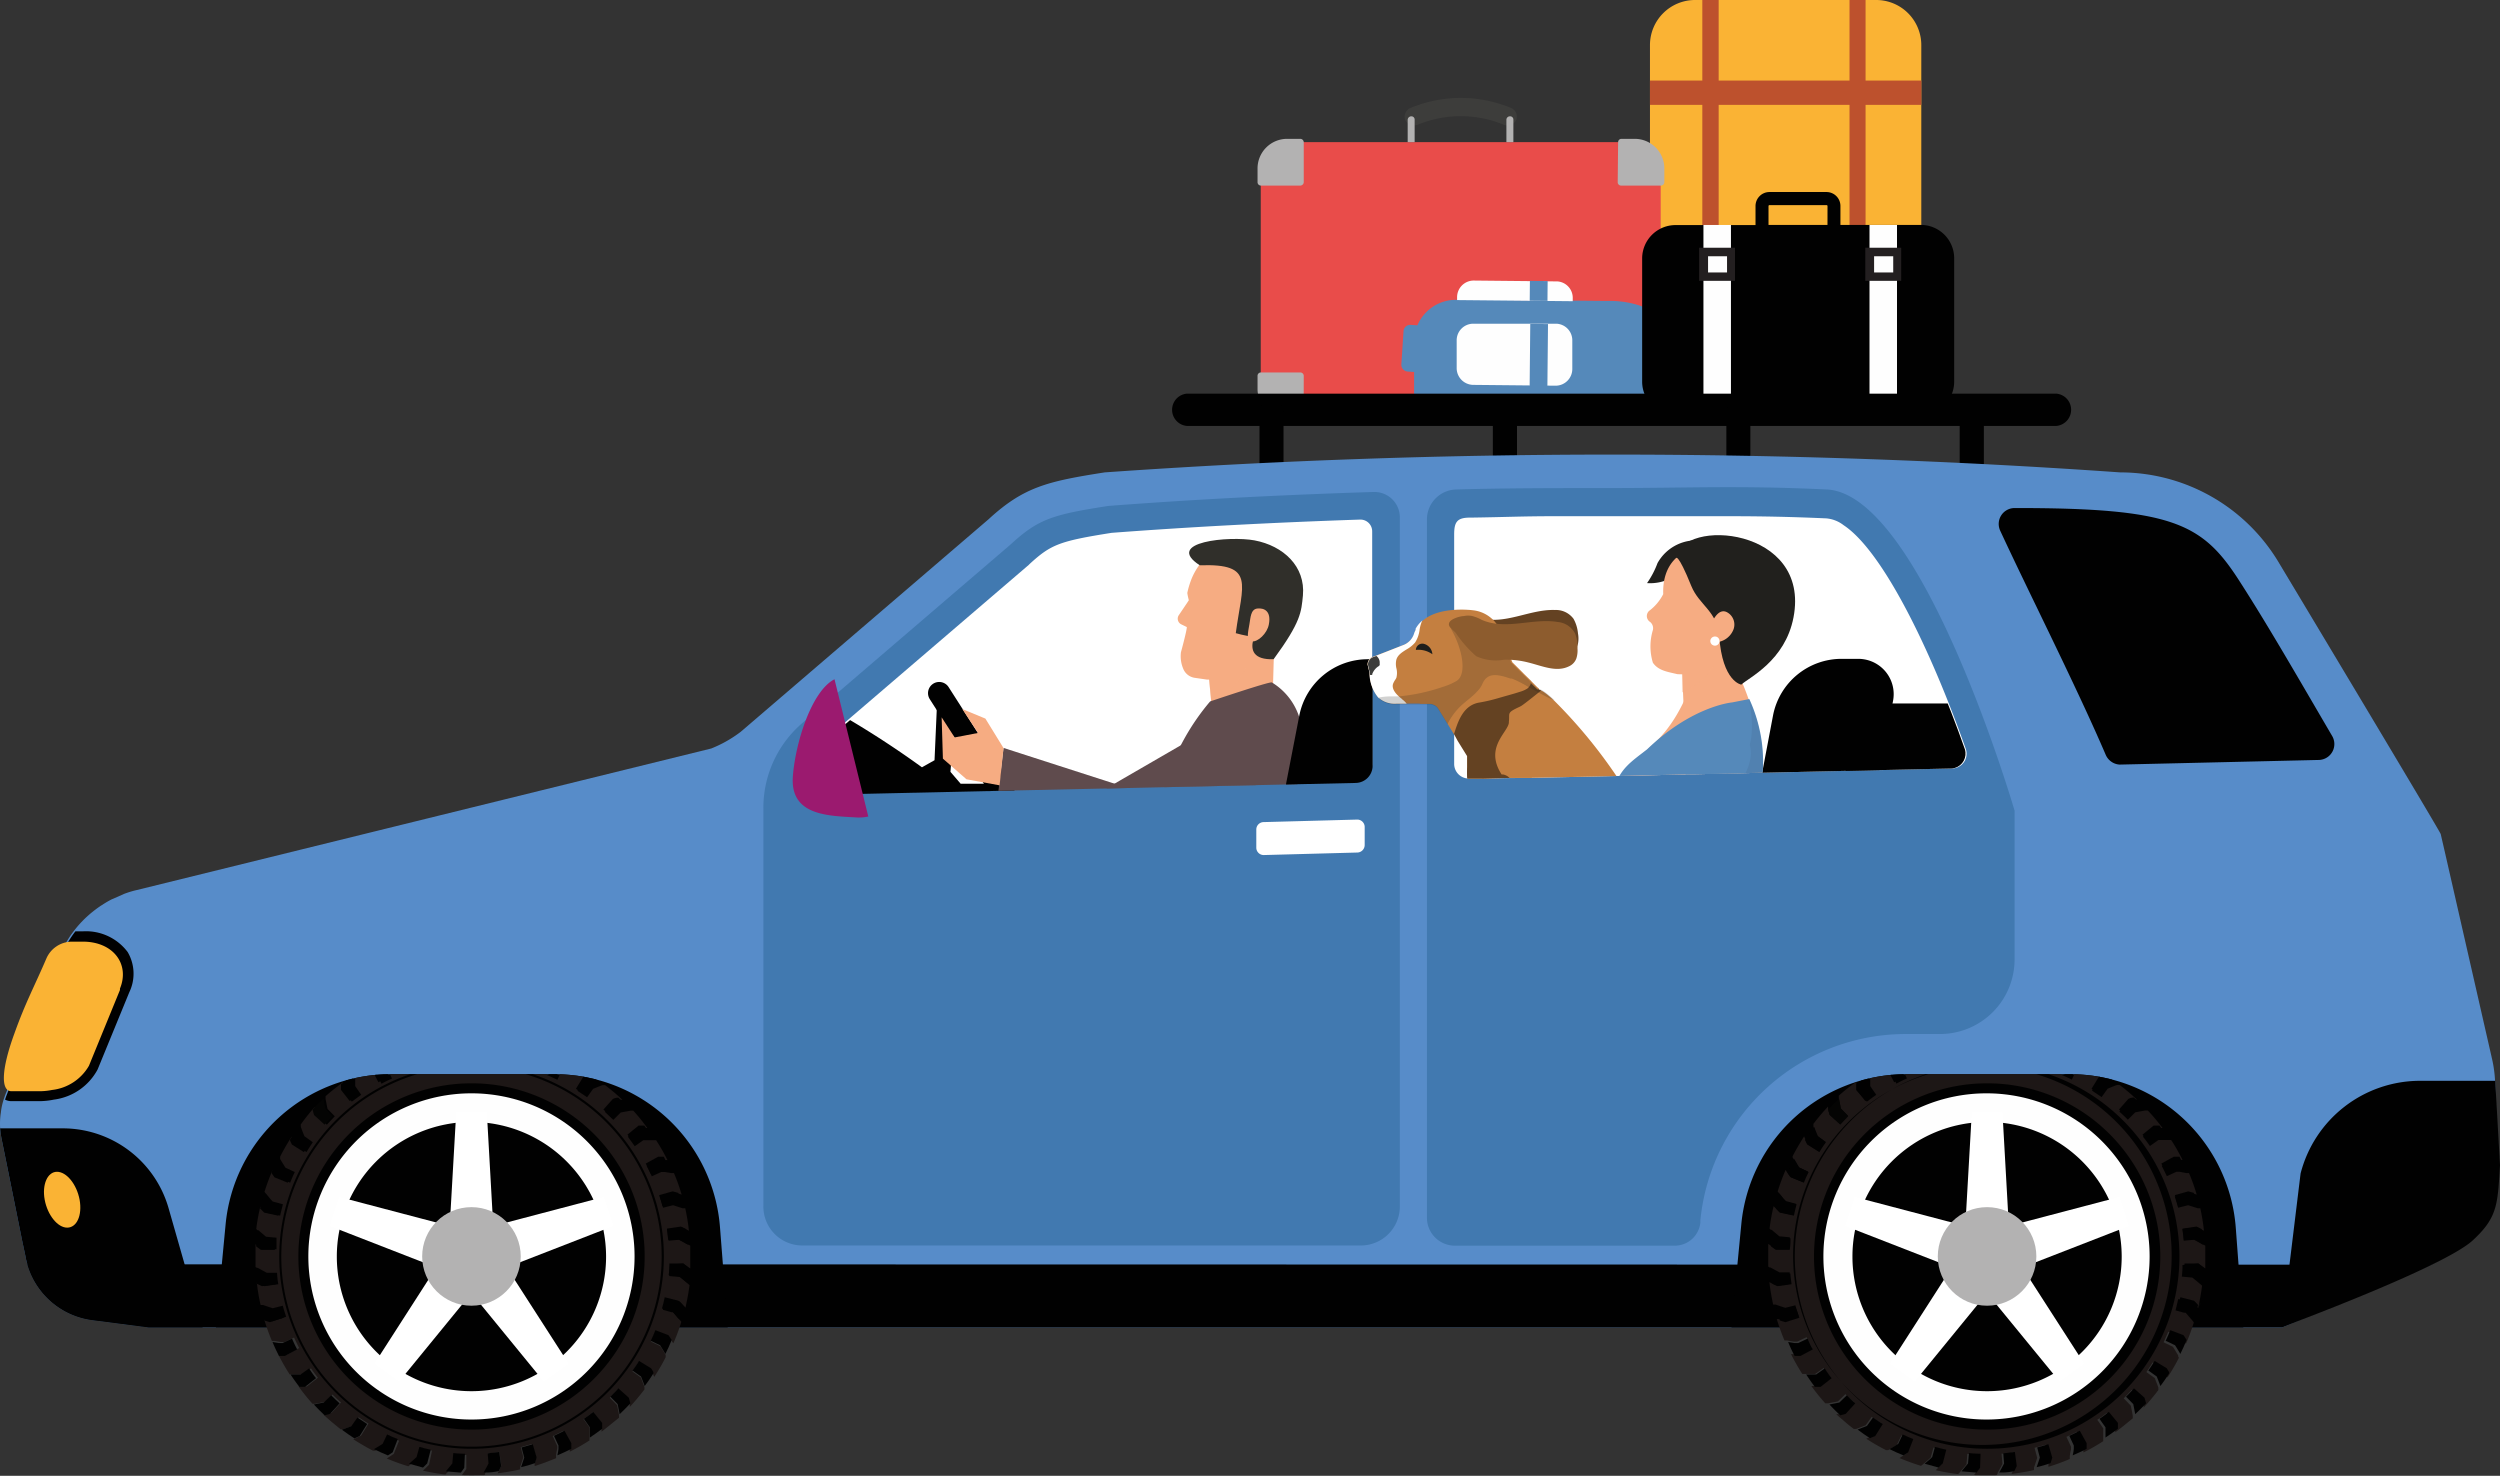 <?xml version="1.0" encoding="UTF-8"?> <svg xmlns="http://www.w3.org/2000/svg" xmlns:xlink="http://www.w3.org/1999/xlink" viewBox="0 0 1152.45 680.32"><rect x="0" y="0" width="1152.45" height="680.32" fill="#333333" stroke="none"/> <defs> <style>.cls-1{fill:none;}.cls-2{fill:#fab334;}.cls-3{fill:#bd512d;}.cls-33,.cls-4{fill:#e94c4a;}.cls-5{fill:#3d3d3b;}.cls-6{fill:#b3b2b2;}.cls-7{fill:#dadada;}.cls-27,.cls-8{fill:#5589ba;}.cls-9{fill:#4e4d4d;}.cls-10{fill:#fefefe;}.cls-11{fill:#010101;}.cls-12{fill:#231f20;}.cls-13{fill:#578cc9;}.cls-14{fill:#4179b0;}.cls-15{fill:#fff;}.cls-16{clip-path:url(#clip-path);}.cls-17{fill:#1d1716;}.cls-18,.cls-38,.cls-39{fill:#1e1e1c;}.cls-18{opacity:0.1;}.cls-18,.cls-24,.cls-27,.cls-32,.cls-33,.cls-39{isolation:isolate;}.cls-19{opacity:0.15;}.cls-20{fill:#222220;}.cls-21{clip-path:url(#clip-path-2);}.cls-22{clip-path:url(#clip-path-3);}.cls-23,.cls-24{fill:#f6ac82;}.cls-24{opacity:0.4;}.cls-25{fill:#302f2a;}.cls-26{fill:#5f4b4d;}.cls-27,.cls-33{opacity:0.5;}.cls-28{fill:#f2a173;}.cls-29{fill:#c3201e;}.cls-30,.cls-32{fill:#467097;}.cls-31{fill:#21201d;}.cls-32{opacity:0.3;}.cls-34{fill:#9b1a6f;}.cls-35{fill:#644222;}.cls-36{fill:#c7c6c6;}.cls-37{fill:#c47f40;}.cls-39{opacity:0.2;}.cls-40{fill:#8d5c2e;}</style> <clipPath id="clip-path"> <path class="cls-1" d="M335.46,611.89c0,90.9-236,90.83-235.93,0l2.7-28.84L104,564.44a76.47,76.47,0,0,1,76.15-69.26H255.7A76.47,76.47,0,0,1,331.92,566l1.35,17.25Z"></path> </clipPath> <clipPath id="clip-path-2"> <path class="cls-1" d="M1034.13,611.89c0,90.9-235.94,90.83-235.94,0l2.71-28.84,1.73-18.61a76.48,76.48,0,0,1,76.16-69.26h75.58A76.48,76.48,0,0,1,1030.59,566l1.35,17.25Z"></path> </clipPath> <clipPath id="clip-path-3"> <path class="cls-1" d="M632.75,246V353.07a7.92,7.92,0,0,1-7.66,7.85l-250.68,5.54a6.44,6.44,0,0,1-6.44-9.27,39.09,39.09,0,0,1,10.17-13.46l96.05-82.4.52-.45c9.72-8.94,13.71-10.49,37.72-14.29,35.6-2.7,74.1-4.76,114.46-6.11a5.46,5.46,0,0,1,5.84,5.07C632.74,245.68,632.75,245.81,632.75,246Zm273.14,99.72c-16.74-47.45-38.62-91.42-56.26-103.33a15.73,15.73,0,0,0-8-3.15c-15.84-.71-29.75-1-45.07-1H716.5c-14.94,0-23.82.39-38.63.58-5.85,0-7.27,2-7.27,8V352.36a6.88,6.88,0,0,0,6.89,6.89h.06l222.29-5a6.87,6.87,0,0,0,6.2-7.51,7.06,7.06,0,0,0-.15-.92Z"></path> </clipPath> </defs> <title>Ресурс 401</title> <g id="Слой_2" data-name="Слой 2"> <g id="Слой_1-2" data-name="Слой 1"> <path class="cls-2" d="M760.6,20.79V165.57a20.79,20.79,0,0,0,20.79,20.8h83.43a20.81,20.81,0,0,0,20.86-20.73V20.79A20.79,20.79,0,0,0,864.89,0H781.45A20.79,20.79,0,0,0,760.6,20.73Z"></path> <rect class="cls-3" x="760.6" y="37.14" width="125.08" height="11.2"></rect> <rect class="cls-3" x="852.59" width="7.4" height="172.14"></rect> <rect class="cls-3" x="784.74" width="7.53" height="172.14"></rect> <rect class="cls-4" x="581.18" y="65.53" width="184.37" height="126.11" rx="14.36"></rect> <path class="cls-5" d="M653.73,57.42a51.84,51.84,0,0,1,39.27,0,4.57,4.57,0,0,0,5.86-1.93,4.31,4.31,0,0,0-2.2-5.69l-.44-.17a60.3,60.3,0,0,0-45.64,0,4.38,4.38,0,0,0-2.88,5.48c0,.11.07.21.11.32A4.69,4.69,0,0,0,653.73,57.42Z"></path> <path class="cls-6" d="M694.42,65.53h3.22V55.11a1.49,1.49,0,0,0-1.48-1.49h-.07a1.62,1.62,0,0,0-1.67,1.55V65.53Z"></path> <path class="cls-6" d="M648.91,65.53h3.21V55.11a1.48,1.48,0,0,0-1.47-1.49h-.07a1.68,1.68,0,0,0-1.67,1.68Z"></path> <path class="cls-6" d="M745.73,84a1.55,1.55,0,0,0,1.54,1.55h18.35A1.62,1.62,0,0,0,767.23,84V77.57A13.65,13.65,0,0,0,753.58,64h-6.12a1.54,1.54,0,0,0-1.54,1.54h0Z"></path> <path class="cls-6" d="M601,84a1.61,1.61,0,0,1-1.61,1.55H581.25A1.55,1.55,0,0,1,579.7,84h0V77.57A13.65,13.65,0,0,1,593.35,64h6A1.6,1.6,0,0,1,601,65.53Z"></path> <path class="cls-6" d="M601,173.23a1.6,1.6,0,0,0-1.61-1.54H581.25a1.54,1.54,0,0,0-1.55,1.54h0v6.06a13.65,13.65,0,0,0,13.65,13.64h6a1.6,1.6,0,0,0,1.61-1.54Z"></path> <path class="cls-7" d="M745.73,173.23a1.54,1.54,0,0,1,1.54-1.54h18.35a1.62,1.62,0,0,1,1.61,1.54v6.06a13.65,13.65,0,0,1-13.65,13.64h-6.12a1.54,1.54,0,0,1-1.54-1.54h0Z"></path> <path class="cls-8" d="M646,167.86l1-15.23a3.09,3.09,0,0,1,3.29-2.87l37.58,2.54a3.16,3.16,0,0,1,2.93,3.36h0l-1,15.22a3.16,3.16,0,0,1-3.36,2.94h0l-37.32-2.53a3.15,3.15,0,0,1-3.13-3.17A2.17,2.17,0,0,1,646,167.86Z"></path> <path class="cls-8" d="M786,184v2.32L651.87,185V157.53a19.31,19.31,0,0,1,18.86-19.32H686.5l53.3.52h3.54a43.71,43.71,0,0,1,42.7,44.7C786,183.62,786,183.8,786,184Z"></path> <path class="cls-9" d="M828.51,184.31a5.47,5.47,0,0,0-5.34,5.47A5.34,5.34,0,1,0,833.79,191a5.72,5.72,0,0,0,0-1.17A5.47,5.47,0,0,0,828.51,184.31Z"></path> <path class="cls-10" d="M638.22,191.07v-6.44l189.91,1.87a3.08,3.08,0,0,1,3.15,3v.07a3.15,3.15,0,0,1-3.22,3.09h0Z"></path> <path class="cls-10" d="M671.5,156.63V169.5a7.73,7.73,0,0,0,7.47,7.92l38.24.38A7.71,7.71,0,0,0,724.8,170V157.14a7.66,7.66,0,0,0-7.39-7.92H679.1A7.66,7.66,0,0,0,671.5,156.63Z"></path> <path class="cls-10" d="M717.53,129.72l-38.24-.39a7.67,7.67,0,0,0-7.6,7.72h0v1.28l53.31.52v-1.29a7.6,7.6,0,0,0-7.34-7.85Z"></path> <rect class="cls-8" x="695.08" y="159.61" width="28.65" height="8.18" transform="translate(538.62 871.42) rotate(-89.43)"></rect> <rect class="cls-8" x="704.74" y="130.01" width="9.14" height="8.18" transform="translate(568.4 842.09) rotate(-89.45)"></rect> <path class="cls-10" d="M638.28,182.7a5.15,5.15,0,0,0-5.15,5.15v.06a5.15,5.15,0,1,0,5-5.21Z"></path> <path class="cls-11" d="M757,119v57a15.39,15.39,0,0,0,15.39,15.32h113a15.4,15.4,0,0,0,15.45-15.32h0V119a15.39,15.39,0,0,0-15.32-15.32H848.4V95A6.43,6.43,0,0,0,842,88.52H815.7A6.44,6.44,0,0,0,809.26,95v8.76H772.18A15.39,15.39,0,0,0,757,119Zm85.43-15.32H815.25V95a.45.45,0,0,1,.45-.45H842a.45.45,0,0,1,.45.45h0Z"></path> <rect class="cls-10" x="861.8" y="103.71" width="12.68" height="87.68"></rect> <rect class="cls-10" x="785.25" y="103.71" width="12.68" height="87.68"></rect> <path class="cls-12" d="M859.86,114.2h16.55v15.26H859.86Zm12.88,3.93h-8.82v7.47h8.82Z"></path> <path class="cls-12" d="M783.26,114.2H799.8v15.26H783.26Zm12.87,3.93h-8.75v7.47h8.75Z"></path> <path class="cls-11" d="M547.06,196.34H948a7.47,7.47,0,0,0,0-14.87H547.06a7.47,7.47,0,0,0,0,14.87Z"></path> <path class="cls-11" d="M908.92,225.64a5.6,5.6,0,0,0,5.6-5.6V190a5.6,5.6,0,1,0-11.14-1.2,6,6,0,0,0,0,1.2V220A5.61,5.61,0,0,0,908.92,225.64Z"></path> <path class="cls-11" d="M801.35,225.64a5.54,5.54,0,0,0,5.53-5.54V190a5.54,5.54,0,0,0-11.07,0V220a5.54,5.54,0,0,0,5.47,5.6Z"></path> <path class="cls-11" d="M693.71,225.64a5.6,5.6,0,0,0,5.6-5.6V190a5.6,5.6,0,0,0-11.14-1.2,6,6,0,0,0,0,1.2V220A5.61,5.61,0,0,0,693.71,225.64Z"></path> <path class="cls-11" d="M586.14,225.64a5.54,5.54,0,0,0,5.54-5.54V190a5.54,5.54,0,0,0-11.08,0V220a5.55,5.55,0,0,0,5.47,5.6Z"></path> <path class="cls-13" d="M1148.91,513.91l2.45,29.48A60,60,0,0,1,1120.52,583a56.26,56.26,0,0,1-6.44,2.77l-62.18,26.14H68.43l-25.75-3.35a36,36,0,0,1-30.06-25.75,25.55,25.55,0,0,1-.77-3.22l-.78-3.73-.7-3.22L3.48,538.56.71,524.92a40.46,40.46,0,0,1-.64-4.77,32.86,32.86,0,0,1,.32-7.21,30,30,0,0,1,1.41-6.43l.58-1.68L27,441.68a59.07,59.07,0,0,1,4-8.05,47,47,0,0,1,3.22-4.7,51,51,0,0,1,7.08-7.46l.45-.39c1.42-1.16,2.9-2.32,4.44-3.35.39-.32.9-.51,1.29-.83a44.86,44.86,0,0,1,4-2.32l3-1.29,2.71-1.22a43.84,43.84,0,0,1,6-1.81l264.65-65.21a57.23,57.23,0,0,0,13.64-7.72l114.27-98c16.22-14.94,27.29-17.45,53.5-21.57a3341.85,3341.85,0,0,1,468.07,0,85.17,85.17,0,0,1,72.74,40.88s74.74,124.5,75.06,125.85l1.68,7.28,21.76,95.4.32,1.42a56.3,56.3,0,0,1,1.29,9.85A54.24,54.24,0,0,1,1148.91,513.91Z"></path> <path class="cls-14" d="M645.3,556.27V238.51a11.72,11.72,0,0,0-11.71-11.72h-.39c-42.81,1.36-83.69,3.48-122.32,6.44-25.75,4-32.18,6.05-44.74,17.51l-.51.45L369.9,333.27a51.52,51.52,0,0,0-18,39.27v183.6a17.94,17.94,0,0,0,17.89,18H627A18,18,0,0,0,645.3,556.4Z"></path> <path class="cls-11" d="M59.61,457.39,45,493a26.7,26.7,0,0,1-20.15,13.9,34,34,0,0,1-6.44.71H5.54a6.41,6.41,0,0,1-3.22-.71l.58-1.67,24.65-63.15a58.56,58.56,0,0,1,4-8.05,47,47,0,0,1,3.21-4.7h3.42a24,24,0,0,1,20.66,9.53A19.66,19.66,0,0,1,59.61,457.39Z"></path> <path class="cls-2" d="M55.3,455.71v.65L41,491.31a22.54,22.54,0,0,1-17,11.14,29.46,29.46,0,0,1-5.85.58H5.28c-4.76,0-5-9.27,1.42-26.78,5-14,9.2-21.63,14.67-34.38a12.89,12.89,0,0,1,11.79-7.79H38C52.27,434,59.94,444.51,55.3,455.71Z"></path> <path class="cls-11" d="M1120.52,583a56.26,56.26,0,0,1-6.44,2.77l-62.18,26.14H68.43l-25.75-3.35a36,36,0,0,1-30.06-25.75Z"></path> <path class="cls-11" d="M93.41,611.89h-25l-25.75-3.35a36,36,0,0,1-30.06-25.75,25.55,25.55,0,0,1-.77-3.22l-.78-3.73-.7-3.22L3.48,538.56.71,524.92a40.46,40.46,0,0,1-.64-4.77H28.91A50.73,50.73,0,0,1,77.7,556.91Z"></path> <path class="cls-11" d="M1152.45,537.21c-1.09,18-1.09,24-12.55,34.57-13.52,12.49-88,40-88,40l8.62-70.81a56.9,56.9,0,0,1,55-42.74h34.7C1150.58,503.67,1152.45,537.21,1152.45,537.21Z"></path> <path class="cls-2" d="M36.7,553.05c1.28,7.21-1.29,12.87-5.73,12.87s-9.08-5.85-10.37-12.87,1.29-12.88,5.67-12.88S35.34,545.84,36.7,553.05Z"></path> <path class="cls-11" d="M335.46,611.89H99.53l2.7-28.84L104,564.44a76.47,76.47,0,0,1,76.15-69.26H255.7A76.47,76.47,0,0,1,331.92,566l1.35,17.25Z"></path> <path class="cls-14" d="M842.22,225.64c-41.52-1.94-62.57-.65-101.77-.65-23.24,0-46.42,0-69.21.65a13.84,13.84,0,0,0-13.45,13.84V561.35a12.88,12.88,0,0,0,12.87,12.88h101.4a11.86,11.86,0,0,0,11.78-10.69v-1a95.2,95.2,0,0,1,94.95-85.88h15.58a34.38,34.38,0,0,0,34.31-34.38V373.7S886.19,228,842.22,225.64Z"></path> <path class="cls-11" d="M977.09,352.46l91.54-2.13a7.34,7.34,0,0,0,6.44-11.07c-13.78-23.5-29.42-50.86-43.26-72.23-16.87-26.07-31.09-32.9-103.32-32.83a7.34,7.34,0,0,0-6.44,10.43c13.26,28.64,35.21,72,48.67,103.38A7.47,7.47,0,0,0,977.09,352.46Z"></path> <path class="cls-11" d="M1034.13,611.89H798.19l2.71-28.84,1.8-18.61a76.41,76.41,0,0,1,76.09-69.26h75.58A76.54,76.54,0,0,1,1030.65,566l1.29,17.25Z"></path> <path class="cls-15" d="M625.73,393l-43.07,1.16a3.41,3.41,0,0,1-3.53-3.28.57.57,0,0,1,0-.13v-8.37a3.41,3.41,0,0,1,3.35-3.41l43.07-1.16a3.42,3.42,0,0,1,3.54,3.28v8.5A3.47,3.47,0,0,1,625.73,393Z"></path> <g class="cls-16"> <path class="cls-17" d="M315,582.47l2.19,1.54,1,.71V574.23l-.64-.39h-.39c-2.12-1.29-4.12-2.32-4.12-2.32l-4.76.39a16.79,16.79,0,0,0-.58-5.34l6.43-.9,2.45,1.16,1,.51A95.7,95.7,0,0,0,315.89,557h-1.22l-4.38-1.42-4.63,1.16c-.45-1.74-1-3.48-1.55-5.15l6.44-2.06,2.51.77,1.16.39a86.65,86.65,0,0,0-3.54-9.92h-1.23l-3-.51h-1.61l-4.37,2c-.78-1.61-1.55-3.22-2.39-4.82l5.73-3,2.64.32h1.23a89.76,89.76,0,0,0-5.22-9.14h-5.92l-3.93,2.77L289.43,524l5.09-4h3.86a80.12,80.12,0,0,0-6.44-8h-1.22l-4.57.83-3.41,3.42-3.93-3.74,4.38-4.83,2.51-.7h1.22l-.77-.71c-2.32-2.19-4.76-4.12-7.21-6.05h-1.16c-2.32.83-4.38,1.73-4.38,1.73l-2.76,3.87c-1.42-1-3-2-4.45-3l3.42-5.54,1.73-.84H272l1.16-.51c-3-1.87-6-3.67-9.08-5.28h-.64L263,491l-4,2.38-2.06,4.38c-1.61-.77-3.21-1.54-4.89-2.19l2.45-6.05L256.6,488l1.1-.64a100,100,0,0,0-9.92-3.67l-.58.51-.38.32-2.26,1.87-1.22,1.09-1.29,4.7L236.84,491l1.35-6.44,1.93-1.86.9-.84A92.89,92.89,0,0,0,230.66,480l-.52.58-.32.39-3,3.54-.39,4.89-5.34-.39v-6.43l1.55-2.19.7-1H212.89l-.38.65v.38l-2.26,4.12.39,4.77a16.66,16.66,0,0,0-5.35.58l-.9-6.44s.45-1,1.16-2.38l.52-1.1a91,91,0,0,0-10.37,1.81v1.15l-1.48,4.38,1.23,4.64c-1.74.51-3.48,1-5.15,1.54l-2.06-6.44.77-2.44a8.42,8.42,0,0,0,0-1.23c-3.35,1-6.44,2.19-9.85,3.55a3.3,3.3,0,0,0,0,.77v.45c0,.45-.39,2.12-.52,3a5.66,5.66,0,0,0,0,1.61l2.06,4.44a47.9,47.9,0,0,0-4.82,2.38l-3-5.73v-2.7a8.28,8.28,0,0,0,0-1.22,88.11,88.11,0,0,0-9.14,5.21,2,2,0,0,1,0,.84v4.7l2.77,4-4.32,3.15-4-5.08v-2.64a8.42,8.42,0,0,1,0-1.23,102.72,102.72,0,0,0-8.11,6.44,3.3,3.3,0,0,1,0,.77,1.19,1.19,0,0,1,0,.46c.45,2.38.9,4.63.9,4.63l3.35,3.41-3.67,3.87L145.81,514s-.32-1-.71-2.51a2,2,0,0,0,0-.84v-.39a101.21,101.21,0,0,0-6.43,8.05,2.29,2.29,0,0,0,0,.64v.52c.83,2.32,1.67,4.31,1.67,4.31l3.86,2.77c-1,1.48-2,3-2.89,4.51l-5.54-3.48-.84-1.74v-.64l-.51-1.16a97.6,97.6,0,0,0-5.28,9.14v1.1c1.22,2.06,2.45,4,2.45,4l4.31,2c-.77,1.61-1.48,3.22-2.13,4.9l-6.05-2.45s-.64-.84-1.48-2.13l-.64-1.09a97.33,97.33,0,0,0-3.67,9.91l.45.58a1.8,1.8,0,0,0,.39.39l1.86,2.32,1.1,1.16,4.7,1.28c-.45,1.74-.9,3.48-1.29,5.22L122.7,559l-1.93-1.94-.77-.83a89.64,89.64,0,0,0-1.87,10.3l.58.58h.39l3.54,3,4.82.45v5.34H121l-2.19-1.61-1-.71v10.5l.64.38h.39l4.12,2.26h4.76a36.44,36.44,0,0,0,.58,5.28l-6.44.9-2.38-1.1-1.09-.58a90.84,90.84,0,0,0,1.74,10.37h1.22c2.25.83,4.38,1.48,4.38,1.48l4.63-1.16c.45,1.74,1,3.41,1.55,5.09l-6.44,2.06-2.51-.78H121.8a100.41,100.41,0,0,0,3.54,9.85h1.22l3,.52h1.61l4.38-2.06c.77,1.67,1.55,3.28,2.38,4.83l-5.66,3H128.3a99.31,99.31,0,0,0,5.22,9.14h5.92l3.93-2.77c1,1.49,2.12,3,3.21,4.32l-5.08,4h-3.86a88.57,88.57,0,0,0,6.43,8h1.23l4.57-.91,3.41-3.34c1.29,1.28,2.57,2.51,3.93,3.67l-4.38,4.82-2.51.71H149.1c1,1,1.93,1.81,2.89,2.64s3.35,2.83,5.09,4.19h1.16l4.37-1.68,2.77-3.86c1.48,1,3,2,4.51,2.9l-3.48,5.6-1.74.77L164,663l-1.16.45c3,1.93,6,3.67,9.08,5.28H173c2.13-1.22,4-2.44,4-2.44l2.06-4.32,4.9,2.19-2.45,6.05-2.12,1.42-1.1.71a102.07,102.07,0,0,0,9.92,3.6l.57-.45.39-.32,2.25-1.93,1.23-1.1,1.28-4.63,5.22,1.22-1.35,6.44s-.78.84-1.93,1.93l-.91.84a95.64,95.64,0,0,0,10.37,1.8l.51-.58.33-.32,3-3.61.38-4.82a51.49,51.49,0,0,0,5.41.32v6.43l-1.54,2.13a6.08,6.08,0,0,1-.71,1h10.49l.39-.64v-.39c1.22-2.13,2.25-4.12,2.25-4.12l-1-5.34a16.6,16.6,0,0,0,5.34-.58l.9,6.43L230,678.07a7.59,7.59,0,0,0-.58,1.09c3.54-.45,6.95-1,10.36-1.8,0-.22,0-.43,0-.65v-.51l1.48-4.44-1.22-4.64,5.15-1.48,2.06,6.44-.77,2.51a6.22,6.22,0,0,0,0,1.22c3.34-1,6.43-2.25,9.84-3.6a2.81,2.81,0,0,0,0-.71V671a18.71,18.71,0,0,1,.52-3,5.12,5.12,0,0,0,0-1.54L254.8,662l4.83-2.39,3,5.73v3.87a92.54,92.54,0,0,0,9.14-5.22,1.67,1.67,0,0,1,0-.77v-5.15L269,654.18c1.48-1,2.89-2.06,4.31-3.22l4,5.09v2.7a8.42,8.42,0,0,0,0,1.23c2.77-2.13,5.47-4.38,8.05-6.44a3.3,3.3,0,0,1,0-.77.86.86,0,0,1,0-.45c-.45-2.39-.9-4.58-.9-4.58l-3.35-3.41,3.67-3.86,4.83,4.31s.32,1.1.7,2.58v1.22c2.39-2.57,4.64-5.28,6.76-8.05v-1.15c-.83-2.32-1.67-4.38-1.67-4.38l-3.86-2.77c1-1.42,2-3,2.9-4.44l5.6,3.41a16.75,16.75,0,0,0,.77,1.74,3,3,0,0,0,.32.64,7.74,7.74,0,0,0,.45,1.16,88.32,88.32,0,0,0,5.28-9.08v-1.09c-1.22-2.12-2.45-4-2.45-4l-4.31-2.06c.77-1.61,1.48-3.22,2.12-4.89l6.06,2.44,1.48,2.19c0,.32.45.64.64,1a87.93,87.93,0,0,0,3.67-9.91l-.45-.58-.39-.39-1.86-2.25-1.1-1.22h-.71l-4-1.1c.45-1.67.9-3.41,1.29-5.21l6.44,1.35s.83.77,1.93,2l.77.84a11.7,11.7,0,0,0,.32-1.54c.65-2.9,1.16-5.8,1.55-8.82l-.58-.52-.39-.32c-1.8-1.55-3.54-2.9-3.54-2.9l-4.83-.45a28.71,28.71,0,0,1,.33-5.34Z"></path> <path class="cls-11" d="M143,526.59c-1,1.48-2,3-2.9,4.51l-5.53-3.48-.84-1.74v-.64c1.22-1.93,2.57-3.86,4-5.73.84,2.32,1.67,4.31,1.67,4.31Z"></path> <path class="cls-11" d="M219.33,659a79.82,79.82,0,1,1,77.83-81.77h0A79.89,79.89,0,0,1,219.33,659Z"></path> <path class="cls-11" d="M219.52,667.83A88.65,88.65,0,1,1,306,577,88.65,88.65,0,0,1,219.52,667.83Zm-4.38-176.26A87.68,87.68,0,1,0,305,577.07h0A87.69,87.69,0,0,0,215.14,491.57Z"></path> <path class="cls-11" d="M156.56,646.91l-4.37,4.83-2.52.7c-1.73-1.6-3.41-3.28-5-5l4.57-.9,3.42-3.35C154.05,644.53,155.21,645.75,156.56,646.91Z"></path> <path class="cls-11" d="M145.68,635.32l-5.08,4H138c-1.42-1.86-2.83-3.8-4.06-5.73h4.64l3.92-2.77A42.55,42.55,0,0,0,145.68,635.32Z"></path> <path class="cls-11" d="M183.34,663.39c-1.67-.65-3.28-1.35-4.89-2.13l-2.06,4.32s-1.87,1.22-4,2.44q3.09,1.54,6.44,2.9L181,669.5Z"></path> <path class="cls-11" d="M165.77,662l3.47-5.54-4.5-3L162,657.4l-4.38,1.68c1.93,1.41,3.8,2.76,5.8,4l.64-.32Z"></path> <path class="cls-11" d="M137,622.06l-5.66,3h-2.71a66.31,66.31,0,0,1-3-6.43l3,.51h1.61l4.38-2.06C135.38,618.9,136.16,620.51,137,622.06Z"></path> <path class="cls-11" d="M126.69,570.82v5.34h-6.43l-2.19-1.61a59.75,59.75,0,0,1,.58-6.95l3.54,3Z"></path> <path class="cls-11" d="M198.54,668.28c-1.74-.39-3.48-.77-5.22-1.29l-1.29,4.7-1.22,1.1c-.58.58-1.42,1.22-2.25,1.93,2.19.64,4.44,1.29,6.43,1.8,1.16-1.09,1.94-1.93,1.94-1.93Z"></path> <path class="cls-11" d="M130.81,607.45l-6.43,2.06-2.52-.78c-.7-2.19-1.28-4.44-1.8-6.43,2.26.83,4.38,1.48,4.38,1.48l4.63-1.16C129.72,604.1,130.23,605.77,130.81,607.45Z"></path> <path class="cls-11" d="M129.53,555.17c-.46,1.74-.91,3.48-1.29,5.22L121.8,559l-1.93-1.94c.58-2.25,1.16-4.44,1.87-6.43L123.6,553l1.1,1.16Z"></path> <path class="cls-11" d="M134.74,540.3c-.77,1.61-1.48,3.22-2.12,4.9l-6.06-2.45s-.64-.84-1.48-2.13c.9-2.12,1.87-4.24,2.9-6.43,1.22,2.06,2.45,4,2.45,4Z"></path> <path class="cls-11" d="M127.21,592l-6.44.9-2.38-1.1c0-2.31-.52-4.7-.65-7l4.12,2.25h4.77C126.76,588.46,127,590.26,127.21,592Z"></path> <path class="cls-11" d="M300.12,630.75l-5.54-3.41c-.9,1.48-1.93,3-3,4.44l3.93,2.77s.84,2.06,1.67,4.38a69.32,69.32,0,0,0,4-5.8v-.64A11,11,0,0,0,300.12,630.75Z"></path> <path class="cls-11" d="M302.12,613.18c-.65,1.67-1.36,3.28-2.13,4.89l4.31,2.06,2.45,4c1-2.06,2-4.19,2.9-6.44l-1.48-2.19Z"></path> <path class="cls-11" d="M214.31,670.15a50.36,50.36,0,0,1-5.35-.32l-.45,4.82-3,3.61,6.95.58,1.55-2.19Z"></path> <path class="cls-11" d="M285.06,640c-1.16,1.29-2.45,2.58-3.67,3.86l3.34,3.41s.45,2.19.91,4.64c1.67-1.61,3.34-3.28,4.95-5-.38-1.48-.71-2.58-.71-2.58Z"></path> <path class="cls-11" d="M315,582.47h-6.44a29.92,29.92,0,0,1-.32,5.34l4.83.45s1.74,1.35,3.6,3c0-2.31.46-4.7.52-7Z"></path> <path class="cls-11" d="M306.43,598c-.39,1.81-.77,3.54-1.29,5.22l4.7,1.28,1.09,1.23,1.94,2.25c.64-2.19,1.22-4.44,1.73-6.44-1-1.16-1.86-1.93-1.86-1.93Z"></path> <path class="cls-11" d="M245.59,665.77l-5.15,1.48,1.23,4.64s-.65,2.12-1.48,4.44a55,55,0,0,0,6.43-1.87l.78-2.51Z"></path> <path class="cls-11" d="M230.14,669.31l-5.34.64.39,4.7s-1,2-2.26,4.12a26.11,26.11,0,0,0,7-.64l1.1-2.32Z"></path> <path class="cls-11" d="M260.21,659.53l-4.83,2.38,2.06,4.44v1.54a19.84,19.84,0,0,1-.52,3c2.13-.91,4.25-1.87,6.44-3v-2.63Z"></path> <path class="cls-11" d="M273.47,650.84c-1.42,1.15-2.83,2.18-4.31,3.21l2.76,3.93v4.7c1.93-1.29,3.87-2.64,5.67-4.06v-2.7Z"></path> <path class="cls-11" d="M277.07,499.3c-2.31.83-4.37,1.73-4.37,1.73l-2.77,3.87c-1.42-1-3-2-4.44-3l3.41-5.53,1.74-.84h.64A43.38,43.38,0,0,1,277.07,499.3Z"></path> <path class="cls-11" d="M209.48,483.72l.39,4.76a16.63,16.63,0,0,0-5.35.58l-.9-6.44s.45-1,1.16-2.38c2.25-.32,4.64-.51,6.95-.64Z"></path> <path class="cls-11" d="M179.29,496.53a47,47,0,0,0-4.83,2.38l-3-5.73v-2.7c2.06-1.1,4.19-2,6.44-3a18.62,18.62,0,0,1-.51,3,5.69,5.69,0,0,0,0,1.61Z"></path> <path class="cls-11" d="M193,486.48l1.22,4.64c-1.74.51-3.47,1-5.15,1.54L187,486.23l.77-2.45c2.19-.71,4.45-1.35,6.44-1.87Z"></path> <path class="cls-11" d="M246.11,483.72l-2.25,1.86-1.23,1.1-1.28,4.7-5.22-1.23,1.35-6.43,1.93-1.87C241.67,482.43,244.18,483.14,246.11,483.72Z"></path> <path class="cls-11" d="M289.24,523.05c1.09,1.42,2.19,2.83,3.15,4.31l4-2.76H301c-1.29-2-2.64-3.87-4-5.73h-2.64Z"></path> <path class="cls-11" d="M303.85,550.92c.58,1.68,1.1,3.42,1.55,5.15l4.63-1.22,4.45,1.48c-.58-2.25-1.23-4.5-1.87-6.44l-2.51-.7Z"></path> <path class="cls-11" d="M229.11,480.18l-3,3.54-.38,4.89-5.35-.39v-6.43L222,479.6C224.48,479.73,226.8,479.85,229.11,480.18Z"></path> <path class="cls-11" d="M262.27,490.15l-4,2.39-2.06,4.37c-1.61-.77-3.22-1.54-4.9-2.19l2.45-6.05,2.12-1.48C258.08,488.16,260.21,489.06,262.27,490.15Z"></path> <path class="cls-11" d="M297.67,536.38c.84,1.54,1.61,3.15,2.39,4.76l4.37-2H306l3,.52c-.9-2.13-1.86-4.25-3-6.44H303.4Z"></path> <path class="cls-11" d="M307.46,566.37c0,1.81.45,3.55.58,5.35l4.76-.39,4.12,2.25a50.29,50.29,0,0,0-.64-7l-2.38-1.16Z"></path> <path class="cls-11" d="M165.51,504.38l-4.31,3.16-4-5.09v-2.64c1.86-1.42,3.73-2.77,5.66-4.06v4.64Z"></path> <path class="cls-11" d="M278.17,511.46,282,515.2l3.41-3.42L290,511c-1.61-1.74-3.28-3.41-4.95-5a5.27,5.27,0,0,0-2.58.64Z"></path> <path class="cls-11" d="M153.28,514.55l-3.67,3.87L144.78,514s-.32-1-.71-2.51c1.61-1.74,3.29-3.41,5-5,.45,2.38.9,4.63.9,4.63Z"></path> <path class="cls-18" d="M153.28,514.55l-3.67,3.87L144.78,514s-.32-1-.71-2.51c1.61-1.74,3.29-3.41,5-5,.45,2.38.9,4.63.9,4.63Z"></path> <g class="cls-19"> <path class="cls-20" d="M315,601.33l.84.84v-1.55Z"></path> </g> <path class="cls-10" d="M292.52,579.19A75.19,75.19,0,1,1,217.33,504a75.19,75.19,0,0,1,75.19,75.2Z"></path> <path class="cls-11" d="M279.39,579.19a62.06,62.06,0,1,1-62.12-62h.06A62.12,62.12,0,0,1,279.39,579.19Z"></path> <polygon class="cls-15" points="220.68 589.29 213.99 568.69 278.36 551.76 282.74 565.15 220.68 589.29"></polygon> <polygon class="cls-15" points="208.58 585.37 226.09 572.62 262.14 628.63 250.68 636.87 208.58 585.37"></polygon> <polygon class="cls-15" points="208.58 572.62 226.09 585.37 183.99 636.87 172.59 628.63 208.58 572.62"></polygon> <polygon class="cls-15" points="220.68 568.69 213.99 589.29 151.99 565.15 156.31 551.76 220.68 568.69"></polygon> <polygon class="cls-15" points="228.15 578.99 206.52 578.99 210.32 512.49 224.41 512.49 228.15 578.99"></polygon> <circle class="cls-6" cx="217.33" cy="579.19" r="22.72"></circle> </g> <g class="cls-21"> <path class="cls-17" d="M1013.46,582.47l2.13,1.54,1,.71V574.23l-.65-.39h-.38c-2.13-1.29-4.12-2.32-4.12-2.32l-4.77.39a37.26,37.26,0,0,0-.58-5.34l6.44-.9,2.45,1.16,1,.51A95.7,95.7,0,0,0,1014.3,557h-1.16l-4.44-1.42-4.64,1.16c-.45-1.74-1-3.48-1.54-5.15l6.44-2.06,2.51.77,1.16.39a86.65,86.65,0,0,0-3.54-9.92h-1.23l-3-.58h-1.61l-4.37,2c-.78-1.61-1.55-3.22-2.39-4.76l5.73-3.09,2.64.32h1.23a90.57,90.57,0,0,0-5.22-9.14H995l-3.93,2.76c-1-1.41-2.06-2.89-3.22-4.31l5.09-4h3.93a92.87,92.87,0,0,0-6.76-8.05h-1.23l-4.57.84-3.41,3.41c-1.22-1.29-2.57-2.51-3.93-3.73l4.38-4.83,2.51-.71h1.23l-.78-.71a90.5,90.5,0,0,0-7.21-6.05h-1.16c-2.31.84-4.37,1.74-4.37,1.74l-2.77,3.86c-1.42-1-3-2-4.44-3l3.41-5.53,1.74-.84h.64l1.16-.52q-4.41-2.86-9.08-5.28h-.64l-.45.33-4,2.38-2.06,4.38c-1.61-.78-3.22-1.55-4.9-2.19l2.45-6.05,2.19-1.48,1-.65c-3.22-1.35-6.44-2.57-9.92-3.67l-.57.52-.39.32-2.25,1.87-1.23,1.09-1.28,4.7L935,490.93l1.35-6.44,1.93-1.87.91-.84a91.19,91.19,0,0,0-10.37-1.86l-.51.58-.33.38-3,3.54-.38,4.9-5.35-.39v-6.44l1.55-2.19.71-1H911l-.38.64a.86.86,0,0,0,0,.45c-1.29,2.13-2.32,4.06-2.32,4.06l.39,4.76a16.85,16.85,0,0,0-5.35.58l-.9-6.44s.45-1,1.16-2.38l.52-1.09a95.64,95.64,0,0,0-10.37,1.8,1.88,1.88,0,0,1,0,.58v.58l-1.48,4.38,1.22,4.63c-1.73.52-3.47,1-5.15,1.55L886.32,487l.78-2.45.38-1.22a102.45,102.45,0,0,0-9.91,3.54,3.3,3.3,0,0,0,0,.77v.45l-.52,3v1.6l2,4.45c-1.61.7-3.22,1.48-4.83,2.38l-3-5.73v-2.7a8.42,8.42,0,0,0,0-1.23,81.37,81.37,0,0,0-9.08,5.22,3.84,3.84,0,0,1,0,.83v4.77l2.77,4-4.32,3.15-4.83-5.34v-2.64a8.28,8.28,0,0,1,0-1.22,102.12,102.12,0,0,0-8.11,6.43v.78a1.14,1.14,0,0,1,0,.45l.9,4.63,3.35,3.41-3.67,3.87-4.83-4.38s-.32-1-.7-2.51a5.89,5.89,0,0,0,0-.84.81.81,0,0,1,0-.38,99.48,99.48,0,0,0-6.76,8v1.16c.83,2.32,1.73,4.32,1.73,4.32l3.87,2.76a48,48,0,0,0-3,4.51L833,527.36l-.84-1.73V525l-.51-1.16c-1.87,3-3.67,6-5.28,9.14v.58l.32.52,2.38,4,4.38,2c-.77,1.6-1.55,3.21-2.19,4.89l-6-2.45s-.64-.84-1.48-2.12l-.64-1.1a99.4,99.4,0,0,0-3.67,9.92l.45.58.38.38,1.87,2.32,1.09,1.16,4.7,1.29c-.45,1.73-.9,3.47-1.22,5.21l-6.44-1.35-1.86-1.93-.84-.84a91.85,91.85,0,0,0-1.87,10.3l.58.58h.39l3.54,3,4.83.45a29.36,29.36,0,0,1-.33,5.34h-6.43l-2.19-1.6-1-.71v10.49l.65.39h.38l4.12,2.25H825a16.42,16.42,0,0,0,.58,5.28l-6.44.9-2.38-1.09-1.1-.58c.39,3.54,1,6.95,1.74,10.36h1.22c2.26.84,4.38,1.48,4.38,1.48l4.64-1.16c.45,1.74,1,3.41,1.54,5.09l-6.44,2.06-2.51-.77h-1.16a100.23,100.23,0,0,0,3.54,9.84h1.23l3,.52h1.61l4.38-2.06c.77,1.67,1.54,3.28,2.38,4.83l-5.67,3h-3.92a97,97,0,0,0,5.21,9.14h5.92l3.93-2.76c1.09,1.48,2.12,3,3.22,4.31l-5.09,4H835a89,89,0,0,0,6.44,8h1.22l4.57-.9,3.48-3.35a51.49,51.49,0,0,0,3.86,3.67l-4.38,4.83-2.51.71h-1.22a36.83,36.83,0,0,0,3,2.63,64,64,0,0,0,5.09,4.19h1.16l4.31-1.67,2.77-3.87c1.48,1,3,2,4.5,2.9l-3.47,5.6-1.74.77-.65.32-1.15.46a97.51,97.51,0,0,0,9.14,5.27h1c2.12-1.22,4-2.44,4-2.44l2.06-4.32,4.89,2.19L878.85,670l-2.12,1.42-1.09.71a99.32,99.32,0,0,0,9.91,3.6l.58-.45.39-.32,2.25-1.93,1.22-1.09,1.29-4.64,5.21,1.22-1.35,6.44s-.77.84-1.93,1.93l-.9.84a95.89,95.89,0,0,0,10.36,1.8l.52-.58.32-.32,3-3.6.39-4.83a51.33,51.33,0,0,0,5.41.32v6.44L910.66,679a6.08,6.08,0,0,1-.71,1h10.49l.39-.64V679c1.22-2.12,2.25-4.12,2.25-4.12l-.39-4.76a16.63,16.63,0,0,0,5.35-.58l.9,6.44-1.1,2.38a8.74,8.74,0,0,0-.58,1.09c3.55-.45,7-1,10.37-1.8,0-.21,0-.43,0-.64v-.52c.84-2.32,1.48-4.44,1.48-4.44l-1.22-4.64L943,666l2.06,6.44-.78,2.51v1.22a97.37,97.37,0,0,0,9.85-3.6v-1.22a18.51,18.51,0,0,1,.52-3,5.18,5.18,0,0,0,0-1.55l-2.06-4.44c1.67-.77,3.28-1.55,4.83-2.38l3,5.73v3.86a92.54,92.54,0,0,0,9.14-5.22,3.3,3.3,0,0,1,0-.77v-5.15l-2.76-3.93c1.48-1,3-2.06,4.31-3.15l4,5v2.7a8.42,8.42,0,0,0,0,1.23c2.83-2.13,5.47-4.38,8.05-6.44V653a.86.86,0,0,1,0-.45c-.45-2.38-.9-4.57-.9-4.57L979,644.59c1.22-1.22,2.51-2.57,3.67-3.86l4.83,4.31s.32,1.1.7,2.58v1.22a97.92,97.92,0,0,0,6.76-8.05v-1.16c-.83-2.31-1.67-4.37-1.67-4.37l-3.86-2.77c1-1.42,2-3,2.89-4.44l5.6,3.41q.35.88.78,1.74a2.29,2.29,0,0,0,0,.64,8.18,8.18,0,0,0,.45,1.16,92.13,92.13,0,0,0,5.28-9.08l-.33-.64v-.45c-1.22-2.13-2.44-4-2.44-4l-4.31-2.06c.77-1.61,1.48-3.22,2.18-4.9l6.06,2.45,1.41,2.19c0,.32.45.64.65,1a87.32,87.32,0,0,0,3.66-9.92l-.45-.57-.32-.39-1.93-2.25-1.09-1.23h-.71l-3.93-1.09c.39-1.68.84-3.41,1.22-5.22l6.44,1.36s.84.77,1.93,2l.84.84a13.75,13.75,0,0,1,.32-1.55c.58-2.89,1.1-5.79,1.48-8.82l-.58-.51-.38-.32c-1.81-1.55-3.54-2.9-3.54-2.9l-4.83-.45a50.17,50.17,0,0,0,.32-5.34Z"></path> <path class="cls-11" d="M841.71,526.59a48,48,0,0,0-3,4.51l-5.54-3.48-.83-1.74v-.64c1.22-1.93,2.57-3.86,4-5.73.83,2.32,1.73,4.31,1.73,4.31Z"></path> <path class="cls-11" d="M918,659a79.82,79.82,0,1,1,77.83-81.77h0A79.88,79.88,0,0,1,918,659Z"></path> <path class="cls-11" d="M918.19,667.83A88.65,88.65,0,1,1,1004.64,577,88.64,88.64,0,0,1,918.19,667.83Zm-4.51-176.26a87.26,87.26,0,1,0,.32,0Z"></path> <path class="cls-11" d="M855.23,646.91l-4.38,4.83-2.51.7c-1.74-1.6-3.41-3.28-5-5l4.57-.9,3.48-3.35A51.49,51.49,0,0,0,855.23,646.91Z"></path> <path class="cls-11" d="M844.35,635.32l-5.09,4h-2.64c-1.41-1.86-2.76-3.8-4-5.73h4.63l3.93-2.77A51.18,51.18,0,0,0,844.35,635.32Z"></path> <path class="cls-11" d="M882,663.39c-1.67-.65-3.28-1.35-4.89-2.13l-2.06,4.32s-1.87,1.22-4,2.44q3.09,1.54,6.43,2.9l2.13-1.42Z"></path> <path class="cls-11" d="M864.43,662l3.48-5.54-4.51-3-2.76,3.86-4.32,1.68c1.87,1.41,3.74,2.76,5.73,4l.65-.32Z"></path> <path class="cls-11" d="M835.66,622.06l-5.67,3h-2.7a66.31,66.31,0,0,1-3-6.43l3,.51h1.61l4.38-2.06C834.05,618.9,834.82,620.51,835.66,622.06Z"></path> <path class="cls-11" d="M825.36,570.82a30.31,30.31,0,0,1-.32,5.34H818.6l-2.19-1.61a28.16,28.16,0,0,1,.58-6.95l3.54,3Z"></path> <path class="cls-11" d="M897.2,668.28c-1.74-.39-3.47-.77-5.21-1.29l-1.29,4.7-1.16,1.1-2.32,1.93c2.19.64,4.45,1.29,6.44,1.8,1.16-1.09,1.93-1.93,1.93-1.93Z"></path> <path class="cls-11" d="M829.48,607.45,823,609.51l-2.51-.78c-.64-2.19-1.29-4.37-1.8-6.43,2.25.83,4.38,1.48,4.38,1.48l4.63-1.16C828.38,604.1,828.9,605.77,829.48,607.45Z"></path> <path class="cls-11" d="M828.19,555.17c-.45,1.74-.9,3.48-1.22,5.22L820.53,559l-1.87-1.94a58.73,58.73,0,0,1,1.81-6.43l1.86,2.31,1.1,1.16Z"></path> <path class="cls-11" d="M833.73,540.3c-.78,1.61-1.55,3.22-2.19,4.9l-6-2.45s-.65-.84-1.48-2.13c.9-2.12,1.86-4.24,3-6.43l2.38,4Z"></path> <path class="cls-11" d="M825.87,592l-6.43.9-2.39-1.1c-.32-2.31-.51-4.7-.64-7l4.12,2.25h4.76C825.42,588.46,825.62,590.26,825.87,592Z"></path> <path class="cls-11" d="M998.85,630.75l-5.6-3.41c-.9,1.48-1.87,3-2.9,4.44l3.87,2.77s.83,2.06,1.67,4.38a69.32,69.32,0,0,0,4-5.8,2.29,2.29,0,0,0,0-.64Z"></path> <path class="cls-11" d="M1000.46,613.18c-.64,1.67-1.35,3.28-2.12,4.89l4.31,2.06s1.22,1.86,2.44,4c1-2.06,2-4.19,2.9-6.44l-1.41-2.19Z"></path> <path class="cls-11" d="M913,670.15a50.17,50.17,0,0,1-5.34-.32l-.45,4.82-3,3.61,6.95.58,1.61-2.19Z"></path> <path class="cls-11" d="M983.72,640c-1.16,1.29-2.44,2.64-3.67,3.86l3.35,3.41s.45,2.19.9,4.64c1.68-1.61,3.35-3.28,5-5-.39-1.48-.71-2.58-.71-2.58Z"></path> <path class="cls-11" d="M1013.4,582.47H1007a29.92,29.92,0,0,1-.32,5.34l4.83.45s1.74,1.35,3.6,3c0-2.31.45-4.7.52-7Z"></path> <path class="cls-11" d="M1005.09,598c-.38,1.81-.77,3.54-1.28,5.22l4.7,1.28,1.09,1.23,1.93,2.25c.65-2.19,1.23-4.44,1.74-6.44-1-1.16-1.87-1.93-1.87-1.93Z"></path> <path class="cls-11" d="M944.26,665.77l-5.15,1.48,1.22,4.64s-.64,2.12-1.48,4.44a54.62,54.62,0,0,0,6.44-1.87l.77-2.51Z"></path> <path class="cls-11" d="M928.81,669.31l-5.34.64.38,4.7s-1,2-2.25,4.12a25.89,25.89,0,0,0,7-.64l1.09-2.32Z"></path> <path class="cls-11" d="M958.74,659.53l-4.82,2.38,2.06,4.44v1.54a18.4,18.4,0,0,1-.52,3c2.13-.91,4.25-1.87,6.44-3v-2.63Z"></path> <path class="cls-11" d="M972.13,650.84q-2.07,1.71-4.31,3.21l2.77,3.93v4.7c1.93-1.29,3.86-2.64,5.73-4.06v-2.7Z"></path> <path class="cls-11" d="M975.74,499.3c-2.32.83-4.38,1.73-4.38,1.73l-2.77,3.87c-1.41-1-3-2-4.44-3l3.41-5.53,1.74-.84H970A51.18,51.18,0,0,1,975.74,499.3Z"></path> <path class="cls-11" d="M908.15,483.72l.38,4.76a16.79,16.79,0,0,0-5.34.58l-.9-6.44s.45-1,1.16-2.38a60.78,60.78,0,0,1,7-.58C909.18,481.79,908.15,483.72,908.15,483.72Z"></path> <path class="cls-11" d="M878,496.53c-1.61.71-3.22,1.48-4.82,2.38l-3-5.73v-2.7c2.06-1.1,4.18-2,6.44-3l-.52,3v1.61Z"></path> <path class="cls-11" d="M891.67,486.48l1.22,4.64c-1.74.51-3.48,1-5.15,1.54l-2.06-6.43.77-2.45c2.19-.71,4.44-1.35,6.44-1.87Z"></path> <path class="cls-11" d="M944.77,483.72l-2.25,1.86-1.22,1.1-1.29,4.7-5.21-1.23,1.35-6.43,1.93-1.87C940.33,482.43,942.59,483.14,944.77,483.72Z"></path> <path class="cls-11" d="M987.65,523.05c1.09,1.42,2.19,2.83,3.22,4.31l3.92-2.76h4.7c-1.28-2-2.7-3.87-4-5.73h-2.71Z"></path> <path class="cls-11" d="M1002.58,550.92c.52,1.68,1,3.42,1.48,5.15l4.64-1.22,4.44,1.48c-.58-2.25-1.16-4.5-1.87-6.44l-2.51-.7Z"></path> <path class="cls-11" d="M927.78,480.18l-3,3.54-.39,4.89-5.34-.39v-6.43l1.54-2.19C923.14,479.73,925.53,479.85,927.78,480.18Z"></path> <path class="cls-11" d="M960.93,490.15l-4,2.39-2.06,4.37c-1.61-.77-3.22-1.54-4.89-2.19l2.45-6.05,2.18-1.48C956.75,488.16,958.74,489.06,960.93,490.15Z"></path> <path class="cls-11" d="M996.34,536.38c.84,1.54,1.61,3.15,2.38,4.76l4.38-2h1.61l3,.52c-.9-2.13-1.87-4.25-3-6.44h-2.64Z"></path> <path class="cls-11" d="M1006.12,566.37c0,1.81.46,3.55.58,5.35l4.77-.39,4.12,2.25a48.8,48.8,0,0,0-.65-7l-2.38-1.16Z"></path> <path class="cls-11" d="M864.18,504.38l-4.32,3.16-4.12-5.09v-2.64c1.87-1.42,3.74-2.77,5.73-4.06v4.64Z"></path> <path class="cls-11" d="M976.83,511.46l3.87,3.74,3.41-3.42,4.57-.83c-1.61-1.74-3.28-3.41-5-5a5.26,5.26,0,0,0-2.57.64Z"></path> <path class="cls-11" d="M852,514.55l-3.67,3.87L843.45,514s-.32-1-.71-2.51c1.61-1.74,3.28-3.41,5-5l.9,4.63Z"></path> <path class="cls-18" d="M852,514.55l-3.67,3.87L843.45,514s-.32-1-.71-2.51c1.61-1.74,3.28-3.41,5-5l.9,4.63Z"></path> <g class="cls-19"> <path class="cls-20" d="M1013.33,601.33l.84.84a2.72,2.72,0,0,1,.32-1.55Z"></path> </g> <path class="cls-10" d="M990.93,579.19A75.19,75.19,0,1,1,915.74,504h0A75.19,75.19,0,0,1,990.93,579.19Z"></path> <path class="cls-11" d="M978.06,579.19a62.06,62.06,0,1,1-62.13-62H916A62.13,62.13,0,0,1,978.06,579.19Z"></path> <polygon class="cls-15" points="919.35 589.29 912.65 568.69 977.03 551.76 981.4 565.15 919.35 589.29"></polygon> <polygon class="cls-15" points="907.24 585.37 924.75 572.62 960.8 628.63 949.41 636.87 907.24 585.37"></polygon> <polygon class="cls-15" points="907.24 572.62 924.75 585.37 882.65 636.87 871.26 628.63 907.24 572.62"></polygon> <polygon class="cls-15" points="919.35 568.69 912.65 589.29 850.66 565.15 854.97 551.76 919.35 568.69"></polygon> <polygon class="cls-15" points="926.81 578.99 905.18 578.99 908.98 512.49 923.08 512.49 926.81 578.99"></polygon> <circle class="cls-6" cx="916" cy="579.19" r="22.72"></circle> </g> <path class="cls-15" d="M670.34,246.43V352.07a6.76,6.76,0,0,0,6.44,6.82h6.57l12.87-.32h9.92l39.07-.84,154.5-3.47a6.81,6.81,0,0,0,6.44-9.14c-16.74-47.38-38.63-91.35-56.26-103a15.2,15.2,0,0,0-8-3.16c-15.83-.71-29.74-1-45.06-1H716.76c-14.94,0-23.82.45-38.63.65C671.76,238.51,670.34,240.44,670.34,246.43ZM374.22,365.65l250.67-5.53a7.92,7.92,0,0,0,7.66-7.86V245a5.41,5.41,0,0,0-5.33-5.48h-.33c-40.36,1.35-78.86,3.41-114.46,6.11-24,3.8-27.94,5.35-37.72,14.29l-.52.52-96.05,82.33A39.43,39.43,0,0,0,368,356.19a6.43,6.43,0,0,0,6.44,9.46Z"></path> <g class="cls-22"> <path class="cls-11" d="M431.9,325.45l-1.1,25L425,353.71A432.55,432.55,0,0,0,388.57,330l-30.71,2.38,26.91,45.51h78.28l-6.43-16.61H442.84l-4.7-5.47,1.8-22.46Z"></path> <path class="cls-11" d="M473.55,383.2a5.16,5.16,0,0,0,1.64-7.1l0-.05L437.3,316.76a5.15,5.15,0,1,0-8.69,5.54l38.05,59.54A5.22,5.22,0,0,0,473.55,383.2Z"></path> <path class="cls-23" d="M555.82,297.45l1.22,12,1.29,13.64.84,8.5c9,10,20.47-7.27,27.61-13.52l.65-23.24Z"></path> <path class="cls-24" d="M557,309.62l1.29,13.64a28.36,28.36,0,0,0,16.74-17.38Z"></path> <path class="cls-23" d="M545.39,308.14a6.76,6.76,0,0,0,5.28,4.31l5.79.84a17.65,17.65,0,0,0,6.44-1c6.44-2.32,24.72-10.76,25.75-14.75s7.4-10.23,9-16.09c3.93-26.72-12.88-28.2-22.6-29.94a22.85,22.85,0,0,0-22,8.7,29.06,29.06,0,0,0-4.25,7.91,39.3,39.3,0,0,0-1.48,5.22,27.33,27.33,0,0,0,.71,3.35l-.84,1.28-3.86,5.73a2.9,2.9,0,0,0,1,4l.39.2,2.38,1.16c0,1.73-2.7,11.58-2.7,11.58A14.63,14.63,0,0,0,545.39,308.14Z"></path> <path class="cls-25" d="M587.11,303.89c-18.67.64-4.9-18-4.9-18s-5.21,5.73-7,7.28c-2.9-.58-2.9-.58-5.54-1.29,3-22.73,9.27-32.19-16.6-31.29C536.31,249.68,567,247,578.29,249.1c13.32,2.51,23.56,12,22.33,25.43C599.85,282.06,599.85,286.5,587.11,303.89Z"></path> <path class="cls-26" d="M596.5,371.74A237.4,237.4,0,0,0,594.25,408H533v-3.35c0-5,.32-9.72.51-13.77a13.36,13.36,0,0,1,0-1.55,38.93,38.93,0,0,1,.32-6.44,17.67,17.67,0,0,0,0-4.31v-1.48a95.39,95.39,0,0,1,4.12-18.28,106.12,106.12,0,0,1,19.89-35.47s27.62-9.34,28.46-8.76a29,29,0,0,1,14,24.72A318.59,318.59,0,0,1,596.5,371.74Z"></path> <path class="cls-23" d="M584.92,287.79c-.71,4.19-5.15,8.31-7.86,7.86s-1.8-3.87-1.09-8c.51-2.76.51-6.82,3.67-7.14S586.08,281.74,584.92,287.79Z"></path> <path class="cls-27" d="M570.56,382.94l-8.75,25H533v-3.35c0-5,.32-9.72.51-13.77a13.36,13.36,0,0,1,0-1.55,38.93,38.93,0,0,1,.32-6.44,17.67,17.67,0,0,0,0-4.31v-1.48a95.39,95.39,0,0,1,4.12-18.28l12.11-16,28.38,15.64-3.92,11.46Z"></path> <path class="cls-26" d="M575.45,364.14,521,394l-19.31-25.75,57-33c7.4-4.5,23-7.79,28.45,2.06C586.78,337.3,595.54,353.46,575.45,364.14Z"></path> <path class="cls-26" d="M538.5,392.92l-.77.58L537,394a14.67,14.67,0,0,1-2.83,1.48,19.31,19.31,0,0,1-18-1.8l-2.89-1.55-38.18-20.27-14.87-7.08,2.38-20,25.17,8.11,34.77,11.2,5.15,1.61,4.57,1.48a15.69,15.69,0,0,1,9.65,7.92,15,15,0,0,1,1.1,11A12.89,12.89,0,0,1,538.5,392.92Z"></path> <path class="cls-11" d="M588.59,383.26h53.94l15.26-79.37H630.43A32.18,32.18,0,0,0,599,329.64Z"></path> <path class="cls-11" d="M807.2,383.26h53.95L872.67,323a16.27,16.27,0,0,0-13-19,16.73,16.73,0,0,0-3-.29h-7.85a32.2,32.2,0,0,0-31.42,25.75Z"></path> <rect class="cls-11" x="850.85" y="324.29" width="237.61" height="52.53"></rect> <polygon class="cls-23" points="462.6 344.83 454.24 331.25 443.61 326.87 450.82 337.88 440.07 339.94 434.08 330.67 434.66 349.72 445.54 359.25 460.8 362.02 462.6 344.83"></polygon> <path class="cls-28" d="M667.25,455.43a25.41,25.41,0,0,0,1.16,7.59s.77,2.06,2.19,5.54c0,.84.71,1.8,1.16,2.83l6.44,16.55c2.06,5.4,4.31,11.33,6.43,17.51,3.87,10.36,7.79,21.24,11,30.83a180.62,180.62,0,0,1,6.44,24.53c1,6.76-6.44,20.28-8.56,23.56a4,4,0,0,0-.45.77,65.76,65.76,0,0,1-8.5,7c-4.76,3.55-8.11,6.06-3.8,7.09l3.48-.78,6.44-1.35,17-3.47a8.91,8.91,0,0,0,6.44-5l3.73-8.11L720,591l6.43-1.29c-2.76-13.32,3-17.38-7.59-32.18-3-4.25-3-32.58-5.09-54.6a104.33,104.33,0,0,0-3.35-20.53,95.06,95.06,0,0,0-5.21-12.88l-1-2.06a101,101,0,0,0-7.72-12.87,42,42,0,0,0-3.16-4.12C681.22,443.71,667.57,443.39,667.25,455.43Z"></path> <path class="cls-29" d="M718.3,557.46a3.47,3.47,0,0,0-1.29.32,12.4,12.4,0,0,0-7.08,8.37l-2.51,9.59a10.93,10.93,0,0,1-8.69,8.11l-5,.91v.32c-6.89,7.14-19.32,12.49-12.24,14.1l26.14-5.6a8.94,8.94,0,0,0,6.44-5l3.73-8L720,591l6-1.29C723.13,576.32,728.86,572.33,718.3,557.46Z"></path> <path class="cls-23" d="M708.39,423.56l-18.16,2.19-9,7.34,1.29,12.23,7.34,2.9c1.93-1.48,1.54-3.29-.71-4.25l5.73-5.35c4.83,1.23,9.21-2.76,13.26-4.95Z"></path> <path class="cls-30" d="M778.49,405.66,722,423.24a72.47,72.47,0,0,0,1.29,9.72c17.45,0,53.69-4.77,62.83-8.95a9.93,9.93,0,0,0-7.6-18.35Z"></path> <path class="cls-31" d="M778.49,258.82c2-3.41,3.29-7.72,6.83-9.46a20.41,20.41,0,0,0-21.25,10.24,40.57,40.57,0,0,1-4.82,9.2A20.76,20.76,0,0,0,778.49,258.82Z"></path> <polygon class="cls-23" points="774.89 295.77 775.15 300.93 775.34 306.4 775.6 312.83 775.85 319.53 776.24 328.61 802.7 315.6 799.8 280.13 774.89 295.77"></polygon> <path class="cls-23" d="M777.91,319.59c-12.87,30.13-28.06,26.53-32.83,44a18.61,18.61,0,0,0,9.21,19.83,170.06,170.06,0,0,1-2,47.19s40-.78,42.81-1c-3.35-19.31,11.2-37.34,16.8-70.81,3-18-9.33-45.45-9.33-45.45S780,314.77,777.91,319.59Z"></path> <path class="cls-8" d="M744.18,363.43a14,14,0,0,0-.38,2.32c-1.36,11.2,10.55,17.64,10.55,17.64L754,386v2.45c-.33,2.77-.58,5.41-.84,8-.39,5.28-.52,10.11-.64,14.68a131,131,0,0,1-.58,15.52v2.12h2.83l18.8.45h1.35c9.78,0,19.31.45,20.53.32a23.46,23.46,0,0,1-.38-4.18v-1.87a44.61,44.61,0,0,1,1-9.14,12.26,12.26,0,0,1,.71-3c1.35-5.34,3.41-10.94,5.6-17.12a233.9,233.9,0,0,0,7.27-22.79c.39-1.36.71-2.71,1-4.12.64-2.71,1.22-5.48,1.67-8.44a69,69,0,0,0-5.92-36.63l-7.92,1.55s-18.28,1.54-39.2,21.63C752.23,350.94,746.69,354.29,744.18,363.43Z"></path> <path class="cls-24" d="M775.34,306.33v12.88a42.37,42.37,0,0,0,10.17-6.44,37.32,37.32,0,0,0,8.88-18.48,44.08,44.08,0,0,1-17.89,10.95C776.13,305.62,775.74,306,775.34,306.33Z"></path> <path class="cls-23" d="M760.28,281.55a22.13,22.13,0,0,0,6.43-7.66c-1.48-43.91,83-15.32,42.81,23.88l-8.24-2.32a29.64,29.64,0,0,1-28.07,15.32c-4.5-1.09-8.75-1.6-11.26-5.27a25.8,25.8,0,0,1,0-15.07,3.72,3.72,0,0,0-1.29-3.73,3.21,3.21,0,0,1-1-4.44A2.77,2.77,0,0,1,760.28,281.55Z"></path> <path class="cls-31" d="M802.7,315.6c3.41-3.22,20.21-10.88,24.07-31,8-41.72-51.5-46-54.26-27.36,0,0,.83-2.77,7.14,12.87,3.67,9,11.91,11.46,12.88,23.24C794,314.32,802.7,315.6,802.7,315.6Z"></path> <path class="cls-23" d="M645.3,598.21l26.91,1.09a8.92,8.92,0,0,0,7.34-3.21l5.6-7V600h6.44a9.32,9.32,0,0,1,.32-3,118.33,118.33,0,0,1,2.83-12.88,30,30,0,0,0-2.51-17.44c-1.22-3.16,1.35-16,4.31-30.71,1.74-8.82,3.54-18.28,4.83-26.72a97.52,97.52,0,0,0,1.29-17.57,53.87,53.87,0,0,0-.71-7.34c-.32-2.32-1-6.05-1.54-8.75s-.84-3.67-1.29-5.28c-1-3.8-2.06-7-2.9-9.34a39.66,39.66,0,0,0-2.12-4.76c-9.66-8.89-22.66-12.88-25.75-1.1a23,23,0,0,0-.84,7.73l.52,4.31a40.66,40.66,0,0,0,.64,4.64c.51,4.18,1.22,9.65,1.93,15.9.52,4.31,1,9,1.61,13.9A471.48,471.48,0,0,1,676.39,566c-.7,7.79-14.74,21.31-14.74,21.31C652.19,592.87,639.06,595,645.3,598.21Z"></path> <path class="cls-4" d="M691.46,567h-1.29a12.49,12.49,0,0,0-8.95,6.44l-4.76,8.69A11.15,11.15,0,0,1,666,587.85l-5.09-.39v.32c-8.49,5.15-21.63,7.34-15.38,10.56l26.91,1.16a9.22,9.22,0,0,0,7.34-3.35l5.66-6.89L684.89,600h6.44C691.52,586.49,698,584.05,691.46,567Z"></path> <path class="cls-4" d="M665.06,466.76a200.53,200.53,0,0,0,2.06,21.18H678.2a128.31,128.31,0,0,0,23-3.29c2.9-.71,5.79-1.48,8.69-2.38,4-1.16,8-2.57,12-4.18,0,0,42.94,8,61.73,6.43a19.3,19.3,0,0,0,16.55-12.87,40.55,40.55,0,0,0,3-21.37,68.87,68.87,0,0,0-8.37-25.17,4.37,4.37,0,0,0-1.35,0l-18,.57-20.66.52c-4.31,0-58.45,4-78.35,15.06A32,32,0,0,0,672,444.1a14.66,14.66,0,0,0-3.8,4.31A37.43,37.43,0,0,0,665.06,466.76Z"></path> <path class="cls-23" d="M788.66,287.92c-1.86,4.19-3,6.44,0,8a9.27,9.27,0,0,0,10.18-5.15,6.45,6.45,0,0,0-2.9-8.63l-.13-.06C792.85,280.84,790.53,283.8,788.66,287.92Z"></path> <path class="cls-15" d="M788.6,294.68a2.12,2.12,0,1,0,2.83-1.09A2.18,2.18,0,0,0,788.6,294.68Z"></path> <path class="cls-32" d="M743.8,365.75c-1.42,11.2,10.55,17.64,10.55,17.64L754,386v2.45c-.33,2.77-.58,5.41-.84,8-.39,5.22-.58,10.11-.64,14.68a131,131,0,0,1-.58,15.52H755l20.66-.52,18-.58,1.15-1.87a46.2,46.2,0,0,1,1.16-9.14,18,18,0,0,1,.58-3c1.42-5.28,3.48-10.88,5.67-17.06a229,229,0,0,0,7.27-22.86c.39-1.31.71-2.64,1-4,.64-2.83,1.22-5.53,1.67-8.49a69,69,0,0,0-5.92-36.63c6.44,32.18-10.88,36.18-28.91,38.62l-14.87,19.31A31,31,0,0,1,743.8,365.75Z"></path> <path class="cls-33" d="M693,435.47s53.24,13.58,80.21-6.44c7.21-5.28,15.91-3.22,20.22-3.8l-18,.58-20.66.52A301,301,0,0,0,693,435.47Z"></path> <path class="cls-8" d="M759.18,399.16l-50.73,24.4a68.24,68.24,0,0,0,0,10.11c18.09-2.19,50.92-9.53,59.94-14.87C779,412.87,770.77,394,759.18,399.16Z"></path> <path class="cls-8" d="M782.74,345l-28.26,59.22a10.56,10.56,0,1,0,18.93,8.95L805,355.64C814.16,335.69,790.79,328.8,782.74,345Z"></path> <path class="cls-33" d="M668.6,488h9.6a129.2,129.2,0,0,0,23-3.28c2.9-.71,5.79-1.48,8.69-2.39,4-1.15,8-2.57,12-4.18,0,0,42.94,8.05,61.73,6.44a19.34,19.34,0,0,0,16.55-12.88,40.54,40.54,0,0,0,3-21.37c-10.69,21.57-19.31,42.17-85,12.88C700.79,482.14,668.6,488,668.6,488Z"></path> </g> <path class="cls-34" d="M365.46,358.38c-1,17.77,16.61,17.7,29.81,18.47a20.61,20.61,0,0,0,5-.45l-15.58-63.28C374,318.59,366.49,342.93,365.46,358.38Z"></path> <path class="cls-35" d="M681.54,301.47a21.76,21.76,0,0,0,12.88,0,38.92,38.92,0,0,1,11.2,0c6.44.71,13.45,2.9,18.8-.71a6.89,6.89,0,0,0,3-4.05,12.8,12.8,0,0,0,0-4.7,16.9,16.9,0,0,0-2.06-6.76,10.12,10.12,0,0,0-8.56-4.06c-11.91-.38-23,7.08-35,3.61a22,22,0,0,0-4.44-1.1,8.65,8.65,0,0,0-3.86.65c-1.48.51-5.67,1.93-6.44,3.86s1.87,2.9,3.41,4.25C674.46,295.1,677.36,299.54,681.54,301.47Z"></path> <path class="cls-36" d="M677.87,359h5.41l12.88-.32h2.31l4.12-19.32v-1h-.32l-10,3.6-1.8.65L678,347.18Z"></path> <path class="cls-37" d="M680.32,351l3,7.79,12.88-.32h9.91l-3.48-19.32v-.83L702,335,692.62,342l-2.06,1.55Z"></path> <path class="cls-37" d="M630.43,306.36l1,3.87a2.49,2.49,0,0,0,0,.77,17.08,17.08,0,0,0,3.86,10.23l.64.65a11.3,11.3,0,0,0,7.73,2.44h15.7a4.8,4.8,0,0,1,1.87.45,4.32,4.32,0,0,1,2.13,1.87l4.18,6.82,3,4.9,1.8,2.89,4.38,7.21L696,332.56l4.25-3.47,11.08-8.95-1.87-2.25v-.39l-1-.9-2.31-2.32-.65-.71-2.9-2.83-5.47-5.47-1.48-3.86-3.8-10.18A15.51,15.51,0,0,0,679,281.32s-14.87-2-22.73,4.44a11.67,11.67,0,0,0-4.12,5.92,8.59,8.59,0,0,1-5.34,5.73l-12.29,4.77-1.23.45A3.74,3.74,0,0,0,630.43,306.36Z"></path> <path class="cls-37" d="M676.39,348.27v5.28a52.78,52.78,0,0,0,.33,5.34h6.56l12.88-.32h9.91l39.08-.84a233.62,233.62,0,0,0-28.39-34.44c-3.74-3.54-6.44-5.53-7.86-5.34l-1.8.52a49.78,49.78,0,0,0-29.61,25.75A8.71,8.71,0,0,0,676.39,348.27Z"></path> <path class="cls-15" d="M630.43,306.36l.9,3.87a.81.81,0,0,0,0,.38.86.86,0,0,0,0,.39,17.56,17.56,0,0,0,3.74,10.23,3.32,3.32,0,0,0,.7.65,11.25,11.25,0,0,0,7.86,2.51h4.83a12.18,12.18,0,0,0-2.06-2,3.58,3.58,0,0,0-.71-.64l-.84-.71c-1.09-1-3.54-3.41-2.64-5.92a10.91,10.91,0,0,1,.77-1.48,9.24,9.24,0,0,0,.71-1.16,8.84,8.84,0,0,0,0-4.51,8.67,8.67,0,0,1,0-3.86c.64-2.19,2.58-3.41,4.64-4.7a14.37,14.37,0,0,0,4-3.22,14,14,0,0,0,2.06-5.73,15.59,15.59,0,0,1,1.29-4.5h0s-.64.7-1,1l-.51.57a14.78,14.78,0,0,0-1.61,2.32,2.81,2.81,0,0,1,0,.58,9.5,9.5,0,0,0-.64,1.42,8.27,8.27,0,0,1-5.28,5.6l-13.46,5.28A3.79,3.79,0,0,0,630.43,306.36Z"></path> <path class="cls-5" d="M636,305.78a3,3,0,0,1,0,.84,2.31,2.31,0,0,1-.84.71,7.35,7.35,0,0,0-2.57,3.35v.38a1.49,1.49,0,0,1-1.1,0v-.77l-.9-3.86a3.8,3.8,0,0,1,2.71-3.61l1.16-.45A3.74,3.74,0,0,1,636,305.78Z"></path> <path class="cls-35" d="M670.28,338.42l1.67,3.09,4.38,7.08v5a52.84,52.84,0,0,0,0,5.34H683l12.88-.32a5.56,5.56,0,0,0-3.09-1.61h-.58c-8-12.36,2.83-19.31,3.35-23.82v-.45c.51-4.05-1.23-4.05,4.76-6.82l.77-.39c1-.45,9.34-7.21,9.34-7.21l-1.42-.51h-.38l-3.35-3.22-3.41.84a30,30,0,0,1-8.11,3.41,53.22,53.22,0,0,1-7.86,2c-16.61,2.84-17.32-2.77-26.71,2.51-.65.45-1.16-1.22-1.87-.83l-.52.58-.64.9C662.23,323.81,667.12,325.29,670.28,338.42Z"></path> <path class="cls-37" d="M654.44,324.45h4.64a4.8,4.8,0,0,1,1.86.45,4.27,4.27,0,0,1,2.13,1.87l4.18,6.82,3,4.9c1.87-6.06,4.32-13.59,12-14.68a75.18,75.18,0,0,0,8.24-1.93l2.25-.65,5.22-1.48,2.89-.9a12.82,12.82,0,0,0,3.29-1.48l.64-.64a4,4,0,0,0,1-2.32l-.64-.71-2.9-2.83h-.58l-4.51,1.8-1.54.58-1.74.71A80.1,80.1,0,0,1,681,318.34h-1.28a83.48,83.48,0,0,1-13.84,1.15,34.75,34.75,0,0,0-3.54.33,10.25,10.25,0,0,0-3,.83C658.11,322.2,655,323,654.44,324.45Z"></path> <path class="cls-38" d="M660.3,301.6a5.29,5.29,0,0,0-4-4.83,3,3,0,0,0-3.54,2.25,3.83,3.83,0,0,0-.07.58A11,11,0,0,1,660.3,301.6Z"></path> <path class="cls-39" d="M635.77,322.2a11.25,11.25,0,0,0,7.86,2.51h15.45a4.63,4.63,0,0,1,1.86.45,4.27,4.27,0,0,1,2.13,1.87l4.18,6.82a30.06,30.06,0,0,1,6.44-8.69c2.38-2.19,5.15-4.06,7.27-6.44a11.5,11.5,0,0,0,2.45-3.6c2.25-5,6.44-4.51,12.88-2.32h.64a53.19,53.19,0,0,1,7.6,3.86l2.57,1.42L711,320.2a42.85,42.85,0,0,0,5.73,2.71c-3.74-3.54-6.44-5.54-7.86-5.35l-1-.9-2.31-2.31-.65-.71L702,310.8l-5.48-5.47-1.48-3.86c-7.27-2.32-21.95-11.33-26.26-11.78,5.79,10.17,7.4,21.44,2.57,24.27a29,29,0,0,1-6.11,2.64,87,87,0,0,1-20.6,4.44h-2.51a26.9,26.9,0,0,0-6.44.52Z"></path> <path class="cls-40" d="M680.51,302.5a21.69,21.69,0,0,0,12.88,1.61,41.06,41.06,0,0,1,11.14,1.29C711,307,717.4,310,723.19,307.2a6.41,6.41,0,0,0,3.48-3.67,12.14,12.14,0,0,0,.52-4.64,15.9,15.9,0,0,0-1.16-6.95,10,10,0,0,0-7.92-5.21c-11.72-1.93-23.82,3.92-35.09-1a18.54,18.54,0,0,0-4.31-1.74,8.67,8.67,0,0,0-3.86,0c-1.55,0-5.92,1.16-6.76,3s1.48,3.16,2.9,4.64A54.88,54.88,0,0,0,680.51,302.5Z"></path> </g> </g> </svg> 